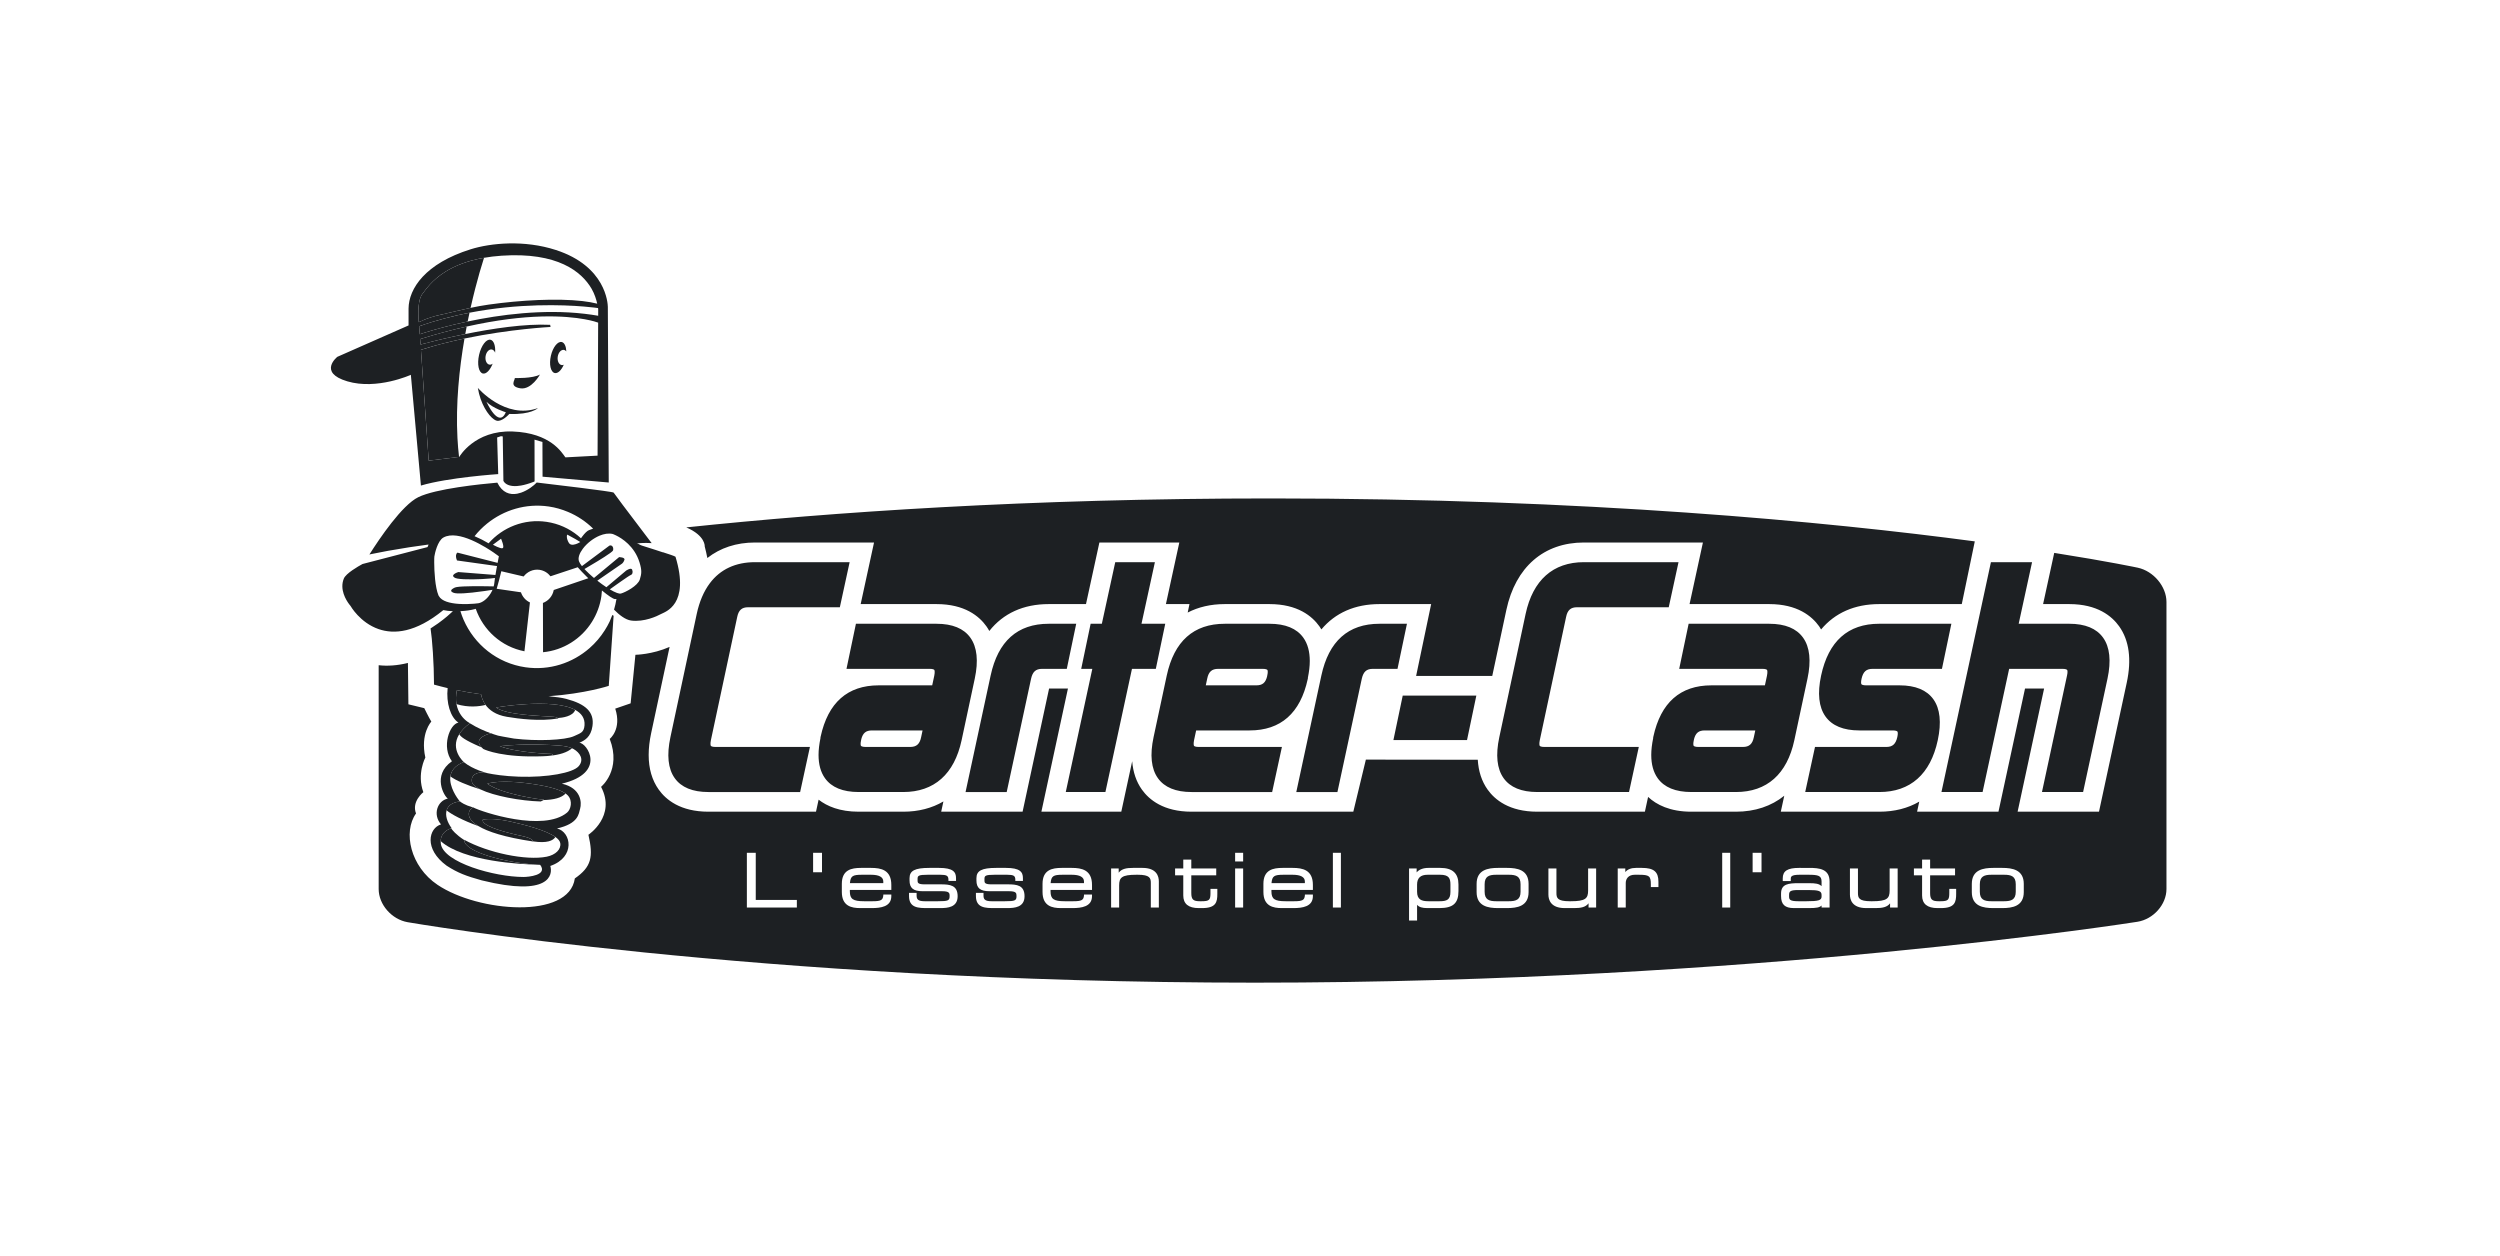 <svg width="225" height="113" viewBox="0 0 225 113" fill="none" xmlns="http://www.w3.org/2000/svg">
<path fill-rule="evenodd" clip-rule="evenodd" d="M184.88 49.76C189.806 50.538 192.394 51.092 192.394 51.092C193.818 51.397 194.982 52.784 194.982 54.177V80.014C194.982 81.406 193.805 82.733 192.366 82.96C192.366 82.96 157.844 88.44 112.94 88.44C68.038 88.44 36.689 82.998 36.689 82.998C35.254 82.749 34.08 81.406 34.08 80.014V59.87C34.866 59.957 35.74 59.908 36.713 59.665L36.756 63.388L38.185 63.734C38.185 63.734 38.603 64.598 38.82 64.944C38.82 64.944 37.805 66.015 38.281 68.179C38.281 68.179 37.495 69.65 38.101 71.295C38.101 71.295 37.023 72.133 37.442 73.212C36.252 74.869 36.929 77.991 39.382 79.637C43.064 82.106 51.216 82.754 51.735 79.059C53.236 78.02 53.412 77.116 52.958 75.129C52.958 75.129 55.482 73.456 54.096 70.815C54.096 70.815 55.958 69.316 54.875 66.502C54.875 66.502 55.978 65.639 55.372 63.777L56.757 63.301L57.187 58.931C57.187 58.931 58.684 58.916 60.263 58.222C59.903 59.901 59.378 62.359 58.605 65.978C58.455 66.679 58.38 67.336 58.38 67.947C58.38 69.175 58.682 70.218 59.284 71.062C59.929 71.97 61.23 73.053 63.756 73.053H73.44L73.675 71.97C74.439 72.565 75.58 73.053 77.275 73.053H81.295C82.664 73.053 83.879 72.734 84.907 72.129L84.708 73.053H92.033C92.033 73.053 94.217 62.904 94.418 61.968H96.115C95.514 64.757 93.725 73.053 93.725 73.053H100.916C100.916 73.053 101.373 70.933 101.896 68.511C101.976 69.495 102.262 70.351 102.769 71.062C103.415 71.97 104.716 73.053 107.24 73.053H121.798L122.928 68.365L132.999 68.377C133.063 69.417 133.354 70.319 133.884 71.062C134.529 71.97 135.83 73.053 138.355 73.053H148.04L148.328 71.723C149.082 72.424 150.294 73.053 152.219 73.053H156.239C157.952 73.053 159.421 72.551 160.584 71.617L160.272 73.053H169.149C170.506 73.053 171.712 72.741 172.733 72.147L172.538 73.053H179.862C179.862 73.053 181.792 64.102 182.252 61.968H183.97C183.341 64.894 181.585 73.053 181.585 73.053H188.909L191.406 61.448C191.858 59.345 191.628 57.637 190.724 56.368C190.074 55.455 188.768 54.368 186.235 54.368H183.878C184.121 53.252 184.604 51.026 184.88 49.76ZM129.631 78.111H128.558C128.085 78.111 127.713 78.255 127.498 78.515V78.163H126.815V82.847H127.537V81.432C127.709 81.639 127.998 81.728 128.459 81.728H129.538C130.778 81.728 131.262 81.299 131.262 80.196V79.603C131.262 78.599 130.728 78.111 129.631 78.111ZM116.338 78.111H115.431C114.579 78.111 113.707 78.281 113.707 79.545V80.275C113.707 81.563 114.593 81.728 115.364 81.728H116.391C117.215 81.728 118.16 81.606 118.16 80.65V80.506H117.443L117.439 80.579C117.411 81.007 117.224 81.111 116.483 81.111H115.707C114.716 81.111 114.429 80.914 114.429 80.229V80.096H118.16V79.643C118.16 78.293 117.239 78.111 116.338 78.111ZM173.711 77.367H172.988V78.163H172.252V78.78H172.988V80.591C172.988 81.346 173.456 81.728 174.376 81.728H174.686C175.953 81.728 176.054 81.172 176.054 80.446V79.999H175.437V80.327C175.437 80.973 175.368 81.111 174.646 81.111H174.469C173.88 81.111 173.711 80.946 173.711 80.373V78.78H175.955V78.163H173.711V77.367ZM90.531 78.111H89.662C88.363 78.111 87.879 78.362 87.879 79.037V79.235C87.879 79.926 88.219 80.209 89.05 80.209H90.794C91.452 80.209 91.486 80.368 91.486 80.63V80.656C91.486 81.052 91.35 81.111 90.445 81.111H89.234C88.634 81.111 88.516 80.925 88.516 80.604V80.361H87.833V80.643C87.833 81.728 88.696 81.728 89.53 81.728L90.682 81.728C91.299 81.725 92.208 81.665 92.208 80.663C92.208 79.672 91.526 79.591 90.702 79.591H89.208C88.602 79.591 88.602 79.418 88.602 79.235V79.11C88.602 78.821 88.672 78.728 89.511 78.728L90.655 78.728C91.199 78.736 91.38 78.797 91.38 79.176V79.287H92.063V79.031C92.063 78.478 91.802 78.111 90.531 78.111ZM162.985 78.112L161.926 78.111C160.876 78.111 160.447 78.383 160.447 79.051V79.293H161.169V79.097C161.169 78.941 161.169 78.728 161.94 78.728H162.768C163.648 78.728 163.941 78.815 163.941 79.334V79.755C163.714 79.528 163.388 79.486 162.808 79.486H161.9C160.961 79.486 160.295 79.553 160.295 80.419V80.643C160.295 81.404 160.642 81.728 161.453 81.728H162.808C163.47 81.728 163.762 81.68 163.941 81.495V81.675H164.663V79.347C164.663 78.206 163.753 78.111 162.821 78.111L162.985 78.112ZM167.216 78.163H166.494V80.511C166.494 80.966 166.685 81.728 167.967 81.728H168.816C169.408 81.728 169.844 81.65 170.106 81.297V81.675H170.789V78.163H170.067V80.15C170.067 80.859 169.834 81.111 168.52 81.111H168.375C167.299 81.111 167.216 80.806 167.216 80.373V78.163ZM140.079 78.163H139.357V80.511C139.357 80.966 139.549 81.728 140.83 81.728H141.679C142.271 81.728 142.708 81.65 142.97 81.296V81.675H143.652V78.163H142.93V80.15C142.93 80.859 142.696 81.111 141.383 81.111H141.238C140.163 81.111 140.079 80.806 140.079 80.373V78.163ZM135.638 78.111H134.829C133.929 78.111 132.895 78.275 132.895 79.551V80.288C132.895 81.565 133.929 81.728 134.829 81.728H135.638C136.539 81.728 137.572 81.565 137.572 80.288V79.551C137.572 78.275 136.539 78.111 135.638 78.111ZM107.217 77.367H106.495V78.163H105.758V78.78H106.495V80.591C106.495 81.346 106.962 81.728 107.883 81.728H108.192C109.459 81.728 109.56 81.172 109.56 80.446V79.999H108.943L108.942 80.458C108.93 80.992 108.823 81.111 108.153 81.111H107.975C107.387 81.111 107.217 80.946 107.217 80.373V78.78H109.461V78.163H107.217V77.367ZM84.51 78.111H83.641C82.342 78.111 81.858 78.362 81.858 79.037V79.235C81.858 79.926 82.198 80.209 83.029 80.209H84.773C85.432 80.209 85.465 80.368 85.465 80.63V80.656C85.465 81.052 85.329 81.111 84.424 81.111H83.213C82.613 81.111 82.495 80.925 82.495 80.604V80.361H81.812V80.643C81.812 81.728 82.675 81.728 83.509 81.728L84.661 81.728C85.278 81.725 86.187 81.665 86.187 80.663C86.187 79.672 85.505 79.591 84.681 79.591H83.187C82.581 79.591 82.581 79.418 82.581 79.235V79.11C82.581 78.821 82.651 78.728 83.49 78.728L84.634 78.728C85.178 78.736 85.359 78.797 85.359 79.176V79.287H86.042V79.031C86.042 78.478 85.781 78.111 84.51 78.111ZM180.206 78.111H179.397C178.496 78.111 177.463 78.275 177.463 79.551V80.288C177.463 81.565 178.496 81.728 179.397 81.728H180.206C181.107 81.728 182.14 81.565 182.14 80.288V79.551C182.14 78.275 181.107 78.111 180.206 78.111ZM78.397 78.111H77.488C76.636 78.111 75.765 78.281 75.765 79.545V80.275C75.765 81.563 76.651 81.728 77.423 81.728H78.449C79.273 81.728 80.219 81.606 80.219 80.65V80.506H79.501L79.496 80.579C79.469 81.007 79.282 81.111 78.541 81.111H77.765C76.774 81.111 76.487 80.914 76.487 80.229V80.096H80.219V79.643C80.219 78.293 79.298 78.111 78.397 78.111ZM96.46 78.111H95.551C94.699 78.111 93.828 78.281 93.828 79.545V80.275C93.828 81.563 94.714 81.728 95.486 81.728H96.512C97.336 81.728 98.281 81.606 98.281 80.65V80.506H97.564L97.559 80.579C97.532 81.007 97.344 81.111 96.604 81.111H95.828C94.837 81.111 94.55 80.914 94.55 80.229V80.096H98.281V79.643C98.281 78.293 97.36 78.111 96.46 78.111ZM147.773 78.111H147.24C146.808 78.111 146.486 78.236 146.277 78.484V78.163H145.595V81.675H146.317V79.465C146.317 79.125 146.529 78.728 147.127 78.728H147.476C148.442 78.728 148.576 78.835 148.576 79.61V79.833H149.259V79.354C149.259 78.459 148.842 78.111 147.773 78.111ZM68.018 76.755H67.218V81.675H71.717V80.993H68.018V76.755ZM102.823 78.111H101.974C101.382 78.111 100.946 78.189 100.683 78.543V78.163H100V81.675H100.723V79.689C100.723 78.98 100.956 78.728 102.27 78.728H102.415C103.49 78.728 103.574 79.033 103.574 79.465V81.675H104.296V79.327C104.296 78.873 104.104 78.111 102.823 78.111ZM111.883 78.163H111.161V81.675H111.883V78.163ZM155.721 76.755H154.998V81.675H155.721V76.755ZM120.681 76.755H119.959V81.675H120.681V76.755ZM135.809 78.728C136.452 78.728 136.85 78.871 136.85 79.584V80.255C136.85 80.968 136.452 81.111 135.809 81.111H134.658C134.015 81.111 133.617 80.968 133.617 80.255V79.584C133.617 78.871 134.015 78.728 134.658 78.728H135.809ZM129.611 78.728C130.392 78.728 130.539 79.038 130.539 79.61V80.268C130.539 80.981 130.211 81.111 129.565 81.111H128.558C127.945 81.111 127.537 80.966 127.537 80.255V79.617C127.537 79.019 127.847 78.728 128.486 78.728H129.611ZM180.377 78.728C181.02 78.728 181.418 78.871 181.418 79.584V80.255C181.418 80.968 181.02 81.111 180.377 81.111H179.226C178.583 81.111 178.185 80.968 178.185 80.255V79.584C178.185 78.871 178.583 78.728 179.226 78.728H180.377ZM162.742 80.103C163.695 80.103 163.941 80.194 163.941 80.544V80.696C163.941 81.026 163.665 81.111 162.598 81.111H161.848C161.056 81.111 161.017 80.947 161.017 80.657V80.551C161.017 80.209 161.135 80.103 161.874 80.103H162.742ZM48.305 43.426C49.433 43.558 55.186 44.238 55.228 44.336C55.241 44.367 55.579 44.822 56.05 45.449C56.586 46.16 57.293 47.093 57.898 47.89C58.18 48.263 58.44 48.605 58.649 48.881C57.963 48.831 57.316 48.907 57.316 48.907C57.498 48.933 57.543 49.034 57.773 49.104C58.56 49.343 59.651 49.709 59.651 49.709C59.651 49.709 59.656 49.706 59.662 49.701C60.119 49.846 60.727 50.047 60.795 50.108C62.116 54.444 59.847 55.068 59.491 55.262C59.135 55.457 57.974 56.002 56.804 55.85C56.286 55.782 55.726 55.34 55.263 54.868C55.354 54.556 55.431 54.237 55.481 53.908C55.44 53.911 55.398 53.917 55.359 53.917C55.187 53.921 54.721 53.595 54.174 53.142C54.164 53.313 54.15 53.484 54.125 53.657C54.002 54.505 53.703 55.282 53.277 55.964C52.317 57.498 50.695 58.526 48.874 58.7L48.864 54.265C49.355 54.08 49.736 53.651 49.838 53.099L52.948 52.041C52.894 51.99 52.84 51.939 52.788 51.887C52.481 51.586 52.206 51.297 51.996 51.052L49.543 51.865C49.309 51.562 48.965 51.344 48.559 51.285C47.99 51.203 47.454 51.452 47.127 51.883L45.117 51.411C44.995 51.922 44.845 52.513 44.702 52.99L46.886 53.307C47.018 53.708 47.308 54.04 47.694 54.22L47.2 58.616C45.113 58.206 43.486 56.709 42.818 54.792C42.775 54.805 42.731 54.818 42.685 54.83C42.345 54.919 41.933 54.982 41.437 55.004C41.517 55.266 41.611 55.521 41.719 55.77C42.688 57.997 44.73 59.684 47.29 60.055C49.453 60.368 51.53 59.672 53.064 58.327C53.59 57.866 54.05 57.329 54.429 56.728C54.587 56.477 54.736 56.219 54.864 55.947C54.934 55.797 54.995 55.64 55.055 55.484C55.073 55.438 55.094 55.395 55.111 55.349L55.225 55.417L55.21 55.631L54.789 61.727C54.789 61.727 52.687 62.426 49.37 62.661C50.007 62.719 50.567 62.794 50.956 62.897C52.707 63.36 53.506 64.081 53.322 65.35C53.179 66.339 52.618 66.645 52.139 66.851C52.819 66.841 54.658 69.548 50.566 70.531C52.298 70.921 52.372 72.228 52.211 72.782C52.081 73.23 52.086 74.122 50.131 74.562C51.416 74.872 51.817 77.144 49.528 77.936C49.765 78.715 49.505 80.748 43.358 79.233C41.953 78.844 41.195 78.559 40.198 77.912C38.121 76.395 38.592 74.523 39.692 74.195C38.922 73.308 39.369 72.061 40.306 71.873C40.003 71.7 38.847 69.79 40.674 68.514C39.722 67.232 40.456 65.179 41.259 65.033C40.536 64.565 40.145 63.248 40.288 61.93C39.883 61.834 39.475 61.731 39.061 61.614C39.057 59.672 38.9 57.523 38.751 56.556C38.779 56.538 38.808 56.521 38.836 56.503C39.045 56.371 39.242 56.238 39.426 56.106C40.049 55.66 40.519 55.239 40.761 55.009C40.429 54.998 40.144 54.962 39.9 54.909C37.392 56.958 35.454 57.097 34.08 56.621C32.39 56.038 31.549 54.535 31.549 54.535C31.549 54.535 31.498 54.477 31.423 54.378C31.148 54.011 30.545 53.047 30.945 52.071C31.137 51.602 32.235 50.973 32.624 50.762L32.63 50.76L38.477 49.238C38.506 49.159 38.537 49.083 38.573 49.011C38.538 49.014 38.505 49.016 38.468 49.021C37.605 49.129 36.189 49.346 34.91 49.576C34.386 49.67 33.89 49.766 33.46 49.858C33.387 49.873 33.314 49.889 33.246 49.904C34.16 48.459 36.183 45.461 37.645 44.747C39.22 43.976 43.279 43.566 44.759 43.438C45.211 44.357 45.888 44.552 46.541 44.434C46.661 44.411 46.781 44.379 46.898 44.339C47.504 44.13 48.044 43.707 48.305 43.426ZM78.397 78.728C79.116 78.728 79.496 78.937 79.496 79.334V79.479H76.494C76.55 78.843 76.733 78.728 77.567 78.728H78.397ZM96.46 78.728C97.179 78.728 97.559 78.937 97.559 79.334V79.479H94.556C94.613 78.843 94.796 78.728 95.63 78.728H96.46ZM116.338 78.728C117.058 78.728 117.438 78.937 117.438 79.334V79.479H114.436C114.492 78.843 114.674 78.728 115.509 78.728H116.338ZM41.12 62.115C41.02 62.602 41.021 63.017 41.084 63.371C41.233 64.202 41.719 64.69 42.03 64.921C42.054 64.939 42.076 64.955 42.098 64.969C42.216 65.051 42.298 65.091 42.298 65.091C42.295 65.092 42.293 65.094 42.29 65.096C41.833 65.433 41.526 65.764 41.33 66.081C40.467 67.474 41.744 68.583 41.744 68.583C40.934 68.898 40.608 69.373 40.536 69.874C40.401 70.819 41.17 71.858 41.35 72.085C41.374 72.115 41.389 72.133 41.389 72.133C40.697 72.207 40.319 72.516 40.196 72.934C40.064 73.388 40.233 73.973 40.645 74.532C40.645 74.532 40.627 74.536 40.599 74.545C40.409 74.606 39.681 74.891 39.662 75.701C39.661 75.773 39.663 75.849 39.673 75.93C39.895 77.627 44.523 78.928 47.113 78.928C47.531 78.928 49.33 78.781 48.616 77.836C48.513 77.832 48.408 77.827 48.301 77.82C45.592 77.662 41.779 76.683 41.779 75.603C41.779 75.595 41.778 75.587 41.778 75.579C43.915 76.758 47.372 77.474 49.202 77.103C50.012 76.939 50.514 76.436 50.424 75.881C50.393 75.689 50.232 75.504 49.987 75.328C49.155 74.732 47.308 74.244 45.88 73.927C45.054 73.744 43.974 73.633 43.436 73.78C43.377 74.253 44.768 74.734 46.564 75.148C46.86 75.217 47.911 75.39 47.978 75.725C47.978 75.729 47.981 75.731 47.981 75.735C45.395 75.353 43.887 74.847 43.061 74.349C41.904 73.65 42.089 72.966 42.546 72.66C42.55 72.657 42.553 72.655 42.557 72.652C43.406 73.104 48.93 74.9 51.042 73.128C51.372 72.852 51.57 72.082 51.1 71.584C51.044 71.525 50.976 71.469 50.899 71.415C50.279 70.979 48.998 70.693 47.406 70.488C47.09 70.447 45.025 70.184 43.856 70.531C45.158 71.481 48.675 71.974 48.878 71.96L48.927 71.958C48.976 71.961 48.964 71.981 48.925 72.006C48.847 72.058 48.661 72.133 48.661 72.133C46.83 72.084 44.45 71.633 43.243 71.048C42.796 70.832 42.508 70.597 42.471 70.358C42.33 69.472 43.502 69.499 43.502 69.499C43.502 69.499 43.64 69.538 43.897 69.591C44.399 69.695 45.367 69.857 46.706 69.902C49.27 69.987 51.563 69.559 52.081 68.958C52.6 68.356 52.19 67.74 51.622 67.412C51.578 67.387 51.528 67.367 51.481 67.345C50.903 67.084 49.996 67.063 48.417 67.009C47.474 66.978 46.049 67.037 44.982 67.154C46.634 67.776 49.621 67.851 49.621 67.851C49.621 67.851 50.001 67.947 49.514 68.015C49.374 68.035 49.165 68.052 48.849 68.064C45.275 68.198 43.716 67.512 43.518 67.417L43.496 67.406C43.431 67.352 43.378 67.3 43.33 67.25C42.536 66.413 44.022 66.034 44.18 65.996C44.189 65.995 44.197 65.993 44.197 65.993C44.27 66.025 44.349 66.055 44.431 66.084C44.547 66.125 44.671 66.164 44.803 66.2C44.818 66.204 44.834 66.208 44.849 66.212C44.933 66.229 45.467 66.338 46.256 66.471C48.306 66.723 50.882 66.619 51.667 66.249C52.226 65.985 52.558 65.943 52.607 65.277C52.655 64.631 52.321 64.189 51.77 63.891C49.721 62.782 44.635 63.676 44.635 63.676C45.646 64.369 48.548 64.415 49.83 64.513C50.023 64.528 50.145 64.585 50.208 64.623C50.241 64.642 50.263 64.658 50.263 64.658C48.589 64.946 46.656 64.686 45.617 64.513C44.593 64.343 44.022 63.885 43.701 63.442C43.397 63.022 43.318 62.62 43.299 62.483C42.592 62.391 41.864 62.27 41.12 62.115ZM73.98 76.755H73.179V78.504H73.98V76.755ZM158.537 76.755H157.736V78.504H158.537V76.755ZM111.883 76.755H111.161V77.53H111.883V76.755ZM126.625 56.139L125.775 60.197H123.546C122.991 60.197 122.706 60.453 122.564 61.075L120.368 71.283H116.666L118.921 60.803C119.585 57.708 121.343 56.139 124.149 56.139H126.625ZM84.288 56.139C85.716 56.139 86.742 56.561 87.335 57.395C87.938 58.241 88.071 59.48 87.729 61.075L86.545 66.618C85.892 69.669 84.076 71.282 81.295 71.282H77.275C75.853 71.282 74.834 70.863 74.245 70.035C73.861 69.496 73.669 68.797 73.669 67.945C73.669 67.485 73.73 66.979 73.842 66.431V66.368L73.857 66.3C74.523 63.235 76.282 61.681 79.084 61.681H83.898C84.01 61.159 84.085 60.811 84.085 60.811C84.149 60.489 84.117 60.334 84.088 60.294C84.061 60.257 83.948 60.197 83.685 60.197H76.184L77.033 56.139H84.288ZM159.233 56.139C160.661 56.139 161.686 56.561 162.28 57.395C162.883 58.241 163.015 59.48 162.674 61.075L161.49 66.618C160.836 69.669 159.021 71.282 156.239 71.282H152.219C150.798 71.282 149.778 70.863 149.189 70.035C148.806 69.496 148.613 68.797 148.613 67.945C148.613 67.486 148.674 66.979 148.786 66.431V66.368L148.801 66.3C149.467 63.235 151.227 61.681 154.028 61.681H158.842C158.929 61.275 158.994 60.973 159.018 60.86L159.028 60.811C159.093 60.489 159.061 60.334 159.032 60.294C159.006 60.257 158.892 60.197 158.629 60.197H151.128L151.977 56.139H159.233ZM103.941 50.596C103.941 50.596 102.973 55.042 102.734 56.138H104.872L104.023 60.197H101.877C101.698 61.026 99.487 71.282 99.487 71.282H95.919C95.919 71.282 98.036 61.462 98.308 60.197H97.308L98.157 56.138H99.166C99.331 55.38 100.372 50.596 100.372 50.596H103.941ZM96.859 56.139L96.011 60.197H93.781C93.225 60.197 92.94 60.453 92.799 61.075L90.603 71.283H86.9L89.156 60.803C89.819 57.708 91.577 56.139 94.383 56.139H96.859ZM175.623 56.138L174.775 60.197H168.524C167.968 60.197 167.683 60.453 167.541 61.082C167.471 61.389 167.501 61.539 167.529 61.579C167.555 61.617 167.673 61.681 167.943 61.681H170.958C172.387 61.681 173.412 62.105 174.006 62.938C174.609 63.785 174.741 65.023 174.399 66.618C173.746 69.67 171.931 71.282 169.149 71.282H162.469L163.35 67.225H169.775C170.33 67.225 170.615 66.968 170.758 66.338C170.827 66.032 170.798 65.882 170.77 65.842C170.744 65.804 170.626 65.739 170.355 65.739H167.341C165.912 65.739 164.886 65.317 164.293 64.483C163.69 63.636 163.557 62.398 163.899 60.803C164.562 57.708 166.321 56.138 169.127 56.138H175.623ZM182.886 50.596C182.886 50.596 181.918 55.042 181.681 56.138H186.234C187.663 56.138 188.688 56.561 189.282 57.395C189.885 58.241 190.017 59.48 189.675 61.075L187.479 71.282H183.777C183.777 71.282 186.032 60.803 186.033 60.795C186.103 60.489 186.074 60.339 186.046 60.299C186.019 60.26 185.902 60.197 185.632 60.197H180.823C180.644 61.026 178.433 71.282 178.433 71.282H174.731L179.183 50.596H182.886ZM76.467 50.595L75.586 54.653H67.329C66.766 54.653 66.473 54.913 66.348 55.531C66.348 55.531 63.981 66.618 63.982 66.611C63.917 66.932 63.949 67.087 63.978 67.128C64.004 67.163 64.118 67.225 64.381 67.225H72.893L72.012 71.283H63.755C62.334 71.283 61.315 70.863 60.726 70.035C60.124 69.191 59.994 67.95 60.337 66.347C60.337 66.347 61.749 59.733 62.392 56.723C62.581 55.837 62.704 55.26 62.704 55.26C62.945 54.138 63.343 53.213 63.888 52.488C64.825 51.242 66.196 50.595 67.955 50.595H76.467ZM151.067 50.595L150.186 54.653H141.929C141.366 54.653 141.072 54.913 140.948 55.531C140.948 55.531 138.58 66.618 138.582 66.611C138.517 66.932 138.548 67.087 138.578 67.127C138.604 67.163 138.719 67.225 138.98 67.225H147.492L146.612 71.282H138.355C136.934 71.282 135.915 70.863 135.326 70.035C134.724 69.19 134.593 67.95 134.937 66.347L137.304 55.26C137.958 52.208 139.773 50.595 142.554 50.595H151.067ZM114.255 56.139C115.683 56.139 116.708 56.561 117.302 57.395C117.688 57.936 117.88 58.637 117.88 59.489C117.88 59.946 117.821 60.448 117.71 60.989V61.053L117.695 61.121C117.028 64.186 115.27 65.739 112.468 65.739H107.653C107.566 66.146 107.501 66.448 107.477 66.561L107.466 66.611C107.402 66.932 107.435 67.087 107.463 67.128C107.489 67.163 107.604 67.225 107.867 67.225H115.373L114.493 71.283H107.241C105.819 71.283 104.8 70.863 104.211 70.035C103.609 69.191 103.479 67.95 103.821 66.346L105.006 60.803C105.669 57.708 107.427 56.139 110.234 56.139H114.255ZM83.031 65.739H78.481C77.931 65.739 77.659 65.969 77.513 66.535V66.555L77.498 66.625C77.466 66.766 77.455 66.874 77.455 66.953C77.455 67.047 77.47 67.1 77.486 67.123C77.512 67.16 77.629 67.225 77.9 67.225H81.92C82.484 67.225 82.777 66.965 82.902 66.346C82.902 66.346 82.953 66.108 83.031 65.739ZM157.976 65.739H153.425C152.876 65.739 152.604 65.969 152.458 66.535V66.555L152.442 66.625C152.41 66.766 152.399 66.874 152.399 66.953C152.399 67.047 152.415 67.1 152.43 67.123C152.457 67.16 152.574 67.225 152.844 67.225H156.865C157.428 67.225 157.722 66.964 157.846 66.346C157.846 66.346 157.898 66.108 157.976 65.739ZM132.87 62.604L132.032 66.606H125.407L126.245 62.604H132.87ZM113.651 60.197H109.631C109.068 60.197 108.774 60.457 108.65 61.074C108.65 61.074 108.599 61.313 108.52 61.681H113.071C113.619 61.681 113.892 61.452 114.038 60.885V60.866L114.054 60.795C114.086 60.655 114.097 60.546 114.097 60.467C114.097 60.374 114.082 60.32 114.067 60.299C114.04 60.26 113.922 60.197 113.651 60.197ZM114.375 44.859C142.776 44.859 164.504 46.961 177.731 48.724L176.56 54.368H169.127C166.917 54.368 165.143 55.162 163.898 56.652C163.84 56.556 163.787 56.458 163.722 56.368C163.072 55.455 161.765 54.368 159.233 54.368H152.06L153.263 48.825H142.554C138.943 48.825 136.398 51.035 135.573 54.889C135.573 54.889 135.049 57.338 134.495 59.932L134.303 60.833H127.451L128.804 54.368H124.149C121.943 54.368 120.17 55.16 118.925 56.647C118.868 56.552 118.808 56.458 118.744 56.368C118.094 55.455 116.788 54.368 114.255 54.368H110.234C108.972 54.368 107.854 54.631 106.893 55.13L107.052 54.368H104.932C105.283 52.756 106.138 48.825 106.138 48.825H98.945C98.945 48.825 98.079 52.805 97.739 54.368H94.383C92.105 54.368 90.287 55.207 89.038 56.787C88.957 56.643 88.873 56.502 88.778 56.368C88.127 55.455 86.821 54.368 84.288 54.368H77.46L78.663 48.825H67.955C66.267 48.825 64.816 49.313 63.661 50.221C63.595 49.884 63.52 49.538 63.424 49.174C63.424 49.174 63.509 48.218 61.765 47.465C74.804 46.094 92.595 44.859 114.375 44.859ZM42.443 48.611C41.545 48.226 40.586 48.006 39.914 48.373C39.379 48.665 39.129 49.831 39.094 50.078C39.084 50.142 39.077 50.341 39.079 50.616C39.082 51.412 39.157 52.856 39.464 53.587C39.473 53.61 39.489 53.629 39.501 53.65C39.754 54.112 40.504 54.294 41.268 54.349C41.786 54.386 42.306 54.365 42.676 54.333C42.833 54.32 42.965 54.305 43.055 54.292C43.145 54.278 43.238 54.245 43.33 54.201C43.72 54.018 44.109 53.593 44.326 53.083C44.092 53.121 43.299 53.248 42.511 53.332C41.987 53.388 41.472 53.425 41.131 53.403C41.004 53.395 40.9 53.38 40.831 53.354C40.481 53.221 40.544 53.066 40.941 52.877C40.976 52.86 41.039 52.847 41.114 52.834C41.396 52.786 41.927 52.765 42.493 52.76C43.089 52.753 43.711 52.761 44.104 52.769C44.252 52.772 44.364 52.774 44.431 52.776C44.464 52.655 44.488 52.532 44.498 52.408C44.504 52.316 44.522 52.179 44.547 52.018C44.428 52.035 44.29 52.05 44.138 52.064C43.672 52.108 43.082 52.137 42.533 52.142C41.963 52.147 41.444 52.127 41.155 52.07C41.084 52.056 41.022 52.04 40.983 52.022C40.427 51.763 41.183 51.506 41.24 51.487L41.245 51.485L44.59 51.748C44.614 51.606 44.639 51.457 44.666 51.306C44.688 51.184 44.709 51.063 44.731 50.945L41.129 50.442C41.129 50.442 41.094 50.366 41.067 50.262C41.025 50.097 41.003 49.862 41.172 49.736L44.785 50.658C44.849 50.316 44.898 50.065 44.898 50.065C44.898 50.065 44.71 49.92 44.404 49.711C44.207 49.577 43.961 49.418 43.683 49.252C43.312 49.032 42.885 48.801 42.443 48.611ZM55.141 48.058C54.77 47.971 54.356 48.045 53.955 48.213C53.818 48.27 53.684 48.338 53.552 48.416C53.285 48.573 53.035 48.766 52.818 48.976L52.805 48.988C52.671 49.118 52.553 49.254 52.451 49.391C52.146 49.801 51.992 50.223 52.115 50.534C52.16 50.649 52.245 50.784 52.359 50.931C52.364 50.937 52.37 50.944 52.374 50.949L53.509 50.103L53.53 50.087L54.852 49.102C55.111 49.015 55.247 49.305 55.172 49.541C55.158 49.583 55.061 49.667 54.914 49.775C54.644 49.973 54.2 50.253 53.765 50.519L53.738 50.535C53.38 50.754 53.034 50.958 52.8 51.094C52.759 51.118 52.723 51.139 52.69 51.159C52.655 51.178 52.624 51.197 52.6 51.211C52.636 51.251 52.674 51.291 52.713 51.331C52.896 51.52 53.106 51.716 53.332 51.911C53.373 51.946 53.416 51.982 53.459 52.017L55.718 50.141C55.718 50.141 56.273 50.151 56.199 50.386C56.124 50.622 55.985 50.725 55.985 50.725L53.759 52.26C53.899 52.37 54.04 52.478 54.181 52.579C54.314 52.675 54.446 52.765 54.575 52.85L56.353 51.353C56.353 51.353 56.801 51.048 56.892 51.267C56.984 51.485 56.929 51.699 56.757 51.757C56.681 51.782 56.289 52.049 55.871 52.341L55.558 52.561C55.425 52.656 55.297 52.747 55.184 52.827C55.06 52.916 54.958 52.989 54.883 53.043C55.127 53.188 55.35 53.301 55.531 53.365L55.537 53.367C55.683 53.419 55.804 53.44 55.883 53.419C56.273 53.314 57.407 52.731 57.585 52.147C57.742 51.636 57.782 51.354 57.56 50.625C57.111 49.154 55.97 48.444 55.431 48.182C55.253 48.096 55.141 48.058 55.141 48.058ZM45.094 48.485L44.363 49.023C44.363 49.023 45.049 49.418 45.24 49.334C45.431 49.249 45.094 48.485 45.094 48.485ZM51.05 48.113C50.969 48.292 51.041 48.55 51.129 48.733C51.175 48.828 51.225 48.905 51.26 48.936C51.452 49.11 51.788 49 52.01 48.898C52.136 48.839 52.226 48.782 52.226 48.782L51.787 48.516L51.05 48.113ZM49.384 45.584C47.324 45.285 45.344 45.903 43.834 47.123C43.42 47.458 43.043 47.837 42.709 48.258C43.167 48.451 43.609 48.677 43.972 48.898C45.238 47.463 47.165 46.673 49.183 46.965C50.259 47.121 51.222 47.563 52.01 48.204C52.105 48.282 52.199 48.363 52.289 48.447C52.299 48.433 52.308 48.42 52.317 48.407C52.344 48.369 52.371 48.33 52.398 48.294C52.627 47.988 52.855 47.763 53.016 47.71C53.132 47.671 53.256 47.625 53.382 47.577C52.737 46.942 51.972 46.428 51.115 46.07C50.571 45.843 49.994 45.672 49.384 45.584ZM42.363 22.434C44.158 21.873 47.173 21.572 50.035 22.502C54.537 23.966 54.699 27.301 54.705 27.616L54.788 43.426L48.83 42.902L48.82 39.944L48.82 39.775L48.107 39.568L48.113 43.324C48.089 43.344 48.068 43.351 48.044 43.36C47.595 43.533 47.214 43.642 46.897 43.697C46.769 43.72 46.652 43.734 46.543 43.741C46.463 43.746 46.395 43.751 46.334 43.75C45.642 43.745 45.391 43.44 45.307 43.285L45.249 39.362L45.248 39.28L45.135 39.264L45.087 39.258L45.029 39.277L44.742 39.371L44.84 42.669C44.84 42.669 40.32 42.972 37.883 43.701L36.977 33.734C36.977 33.734 33.933 35.117 31.258 34.32C28.583 33.522 30.362 32.114 30.362 32.114L36.77 29.289C36.77 29.289 36.761 28.842 36.77 27.773C36.785 25.97 38.286 23.708 42.363 22.434ZM52.619 28.732C50.927 28.423 47.467 28.164 42.001 29.39C41.329 29.54 40.627 29.713 39.895 29.911C39.603 29.99 39.307 30.073 39.006 30.16C38.617 30.272 38.219 30.391 37.813 30.518C37.825 30.672 37.837 30.835 37.849 31.009C38.11 30.939 38.521 30.831 39.047 30.701C39.296 30.639 39.573 30.572 39.87 30.502C40.465 30.363 41.144 30.212 41.875 30.064C44.28 29.576 47.235 29.121 49.514 29.234L49.548 29.427C49.548 29.427 45.939 29.607 41.804 30.467C41.162 30.601 40.508 30.751 39.852 30.919C39.594 30.986 39.336 31.054 39.078 31.127C38.678 31.238 38.279 31.358 37.885 31.484C38.143 35.05 38.583 41.458 38.583 41.458L41.314 41.121L41.336 41.119C41.336 41.119 42.704 38.708 46.133 38.834C49.562 38.962 50.576 40.749 50.885 41.163C51.299 41.141 53.781 41.008 53.781 41.008L53.834 29.037C53.73 28.998 53.332 28.861 52.619 28.732ZM43.006 34.91C43.006 34.91 45.476 37.789 48.418 36.725C48.418 36.725 47.814 37.334 45.839 37.255C45.839 37.255 45.66 37.456 45.419 37.63C45.209 37.781 44.952 37.912 44.719 37.867C44.642 37.851 44.555 37.809 44.462 37.746C43.945 37.397 43.236 36.342 43.006 34.91ZM43.781 36.157C43.781 36.157 44.869 38.61 45.526 37.105C45.526 37.105 44.364 36.757 43.781 36.157ZM48.597 33.707C48.597 33.707 47.825 35.117 46.818 34.946C45.811 34.774 46.357 34.209 46.333 34.025C46.333 34.025 47.949 34.078 48.597 33.707ZM44.148 30.578C44.447 30.646 44.603 31.129 44.563 31.742C44.5 31.585 44.392 31.473 44.254 31.453C44.003 31.418 43.755 31.693 43.701 32.07C43.646 32.447 43.806 32.782 44.057 32.818C44.157 32.833 44.256 32.796 44.343 32.725C44.115 33.305 43.762 33.684 43.459 33.616C43.08 33.529 42.926 32.78 43.116 31.941C43.307 31.102 43.769 30.492 44.148 30.578ZM50.556 30.782C50.803 30.839 50.951 31.176 50.969 31.625C50.909 31.552 50.835 31.503 50.748 31.49C50.497 31.454 50.25 31.73 50.195 32.107C50.141 32.484 50.3 32.819 50.551 32.855C50.615 32.864 50.679 32.852 50.74 32.824C50.526 33.321 50.204 33.635 49.924 33.572C49.558 33.489 49.403 32.797 49.578 32.027C49.752 31.257 50.191 30.7 50.556 30.782ZM52.562 27.59C50.645 27.429 46.715 27.282 42.256 28.144C41.498 28.29 40.727 28.466 39.947 28.675C39.602 28.768 39.256 28.865 38.909 28.971C38.514 29.092 38.119 29.225 37.724 29.364C37.737 29.523 37.756 29.767 37.78 30.08C38.036 29.996 38.439 29.867 38.972 29.713C39.252 29.632 39.569 29.544 39.914 29.453C40.546 29.286 41.278 29.107 42.09 28.935C44.987 28.321 48.87 27.802 52.621 28.242C53.026 28.29 53.43 28.346 53.83 28.417L53.835 28.516L53.839 27.842C53.839 27.842 53.837 27.822 53.832 27.785L53.823 27.718C53.817 27.72 53.811 27.723 53.805 27.724C53.805 27.724 53.353 27.656 52.562 27.59ZM53.245 25.991C52.352 24.454 50.19 22.672 45.139 23.013C44.568 23.052 44.045 23.117 43.562 23.202C42.045 23.466 40.937 23.93 40.126 24.429C38.828 25.228 38.286 26.116 38.04 26.418C37.624 26.927 37.61 28.04 37.691 28.995C37.951 28.868 38.358 28.689 38.877 28.529C39.101 28.46 39.346 28.394 39.609 28.338C39.723 28.314 39.843 28.286 39.964 28.258C40.667 28.098 41.477 27.892 42.352 27.707C42.874 27.596 43.417 27.494 43.975 27.415C46.87 27.006 50.122 26.834 52.418 27.096C52.912 27.153 53.358 27.231 53.75 27.33C53.668 26.965 53.516 26.459 53.245 25.991Z" fill="#1D2023"/>
<path fill-rule="evenodd" clip-rule="evenodd" d="M40.599 74.545C40.694 74.689 41.018 75.11 41.779 75.603C41.779 76.683 45.592 77.662 48.301 77.82C46.961 77.789 41.73 77.545 39.662 75.701C39.681 74.891 40.409 74.606 40.599 74.545ZM43.436 73.78C43.974 73.633 45.054 73.744 45.88 73.927C47.308 74.244 49.155 74.732 49.987 75.328C49.78 75.662 49.234 75.912 47.98 75.726C47.911 75.389 46.86 75.217 46.564 75.148C44.768 74.734 43.377 74.253 43.436 73.78ZM41.35 72.085C41.488 72.217 41.817 72.45 42.546 72.66C42.089 72.966 41.904 73.65 43.061 74.349C41.633 73.838 40.61 73.277 40.196 72.934C40.319 72.516 40.697 72.207 41.389 72.133C41.389 72.133 41.374 72.115 41.35 72.085ZM43.856 70.531C45.025 70.184 47.09 70.447 47.406 70.488C48.998 70.693 50.279 70.979 50.899 71.415C50.553 71.807 49.834 71.982 48.925 72.006C48.973 71.975 48.98 71.951 48.878 71.96C48.675 71.974 45.158 71.481 43.856 70.531ZM41.739 68.584C42.592 69.283 43.849 69.578 43.849 69.578C43.849 69.578 43.868 69.583 43.897 69.591C43.64 69.538 43.502 69.499 43.502 69.499C43.502 69.499 42.33 69.472 42.471 70.358C42.508 70.597 42.796 70.832 43.243 71.048C42.019 70.668 41.008 70.238 40.536 69.874C40.608 69.372 40.934 68.897 41.739 68.584ZM48.417 67.009C49.996 67.063 50.903 67.084 51.481 67.345C51.054 67.723 50.354 67.932 49.514 68.015C50.001 67.947 49.621 67.851 49.621 67.851C49.621 67.851 46.634 67.776 44.982 67.154C46.049 67.037 47.474 66.978 48.417 67.009ZM42.29 65.096C42.946 65.512 43.67 65.814 44.18 65.996C44.022 66.034 42.536 66.413 43.33 67.25C43.303 67.242 43.276 67.234 43.25 67.226C41.771 66.587 41.482 66.307 41.33 66.081C41.526 65.764 41.833 65.433 42.29 65.096ZM44.635 63.676C44.635 63.676 49.721 62.782 51.77 63.891C51.561 64.484 50.581 64.601 50.208 64.623C50.145 64.585 50.023 64.528 49.83 64.513C48.548 64.415 45.646 64.369 44.635 63.676ZM41.12 62.115C41.864 62.27 42.592 62.391 43.299 62.483C43.318 62.62 43.397 63.022 43.701 63.442C43.134 63.582 42.179 63.702 41.084 63.371C41.021 63.017 41.02 62.602 41.12 62.115ZM41.804 30.467C41.334 33.187 41.006 36.339 41.171 39.428C41.201 39.996 41.248 40.561 41.314 41.121L38.583 41.458C38.583 41.458 38.143 35.05 37.885 31.484C38.279 31.358 38.678 31.238 39.078 31.127C39.336 31.054 39.594 30.986 39.852 30.919C40.508 30.751 41.162 30.601 41.804 30.467ZM42.001 29.39C41.958 29.611 41.916 29.836 41.875 30.064C41.144 30.212 40.465 30.363 39.87 30.502C39.573 30.572 39.296 30.639 39.047 30.701C38.521 30.831 38.11 30.939 37.849 31.009C37.837 30.835 37.825 30.672 37.813 30.518C38.219 30.391 38.617 30.272 39.006 30.16C39.307 30.073 39.603 29.99 39.895 29.911C40.627 29.713 41.329 29.54 42.001 29.39ZM42.256 28.144C42.2 28.401 42.145 28.665 42.09 28.935C41.278 29.107 40.546 29.286 39.914 29.453C39.569 29.544 39.252 29.632 38.972 29.713C38.439 29.867 38.036 29.996 37.78 30.08C37.756 29.767 37.737 29.523 37.724 29.364C38.119 29.225 38.514 29.092 38.909 28.971C39.256 28.865 39.602 28.768 39.947 28.675C40.727 28.466 41.498 28.29 42.256 28.144ZM43.562 23.202C43.467 23.496 43.329 23.942 43.163 24.522C42.926 25.348 42.638 26.437 42.352 27.707C41.477 27.892 40.667 28.098 39.964 28.258C39.843 28.286 39.723 28.314 39.609 28.338C39.346 28.394 39.101 28.46 38.877 28.529C38.358 28.689 37.951 28.868 37.691 28.995C37.61 28.04 37.624 26.927 38.04 26.418C38.286 26.116 38.828 25.228 40.126 24.429C40.937 23.93 42.045 23.466 43.562 23.202Z" fill="#1D2023"/>
</svg>
